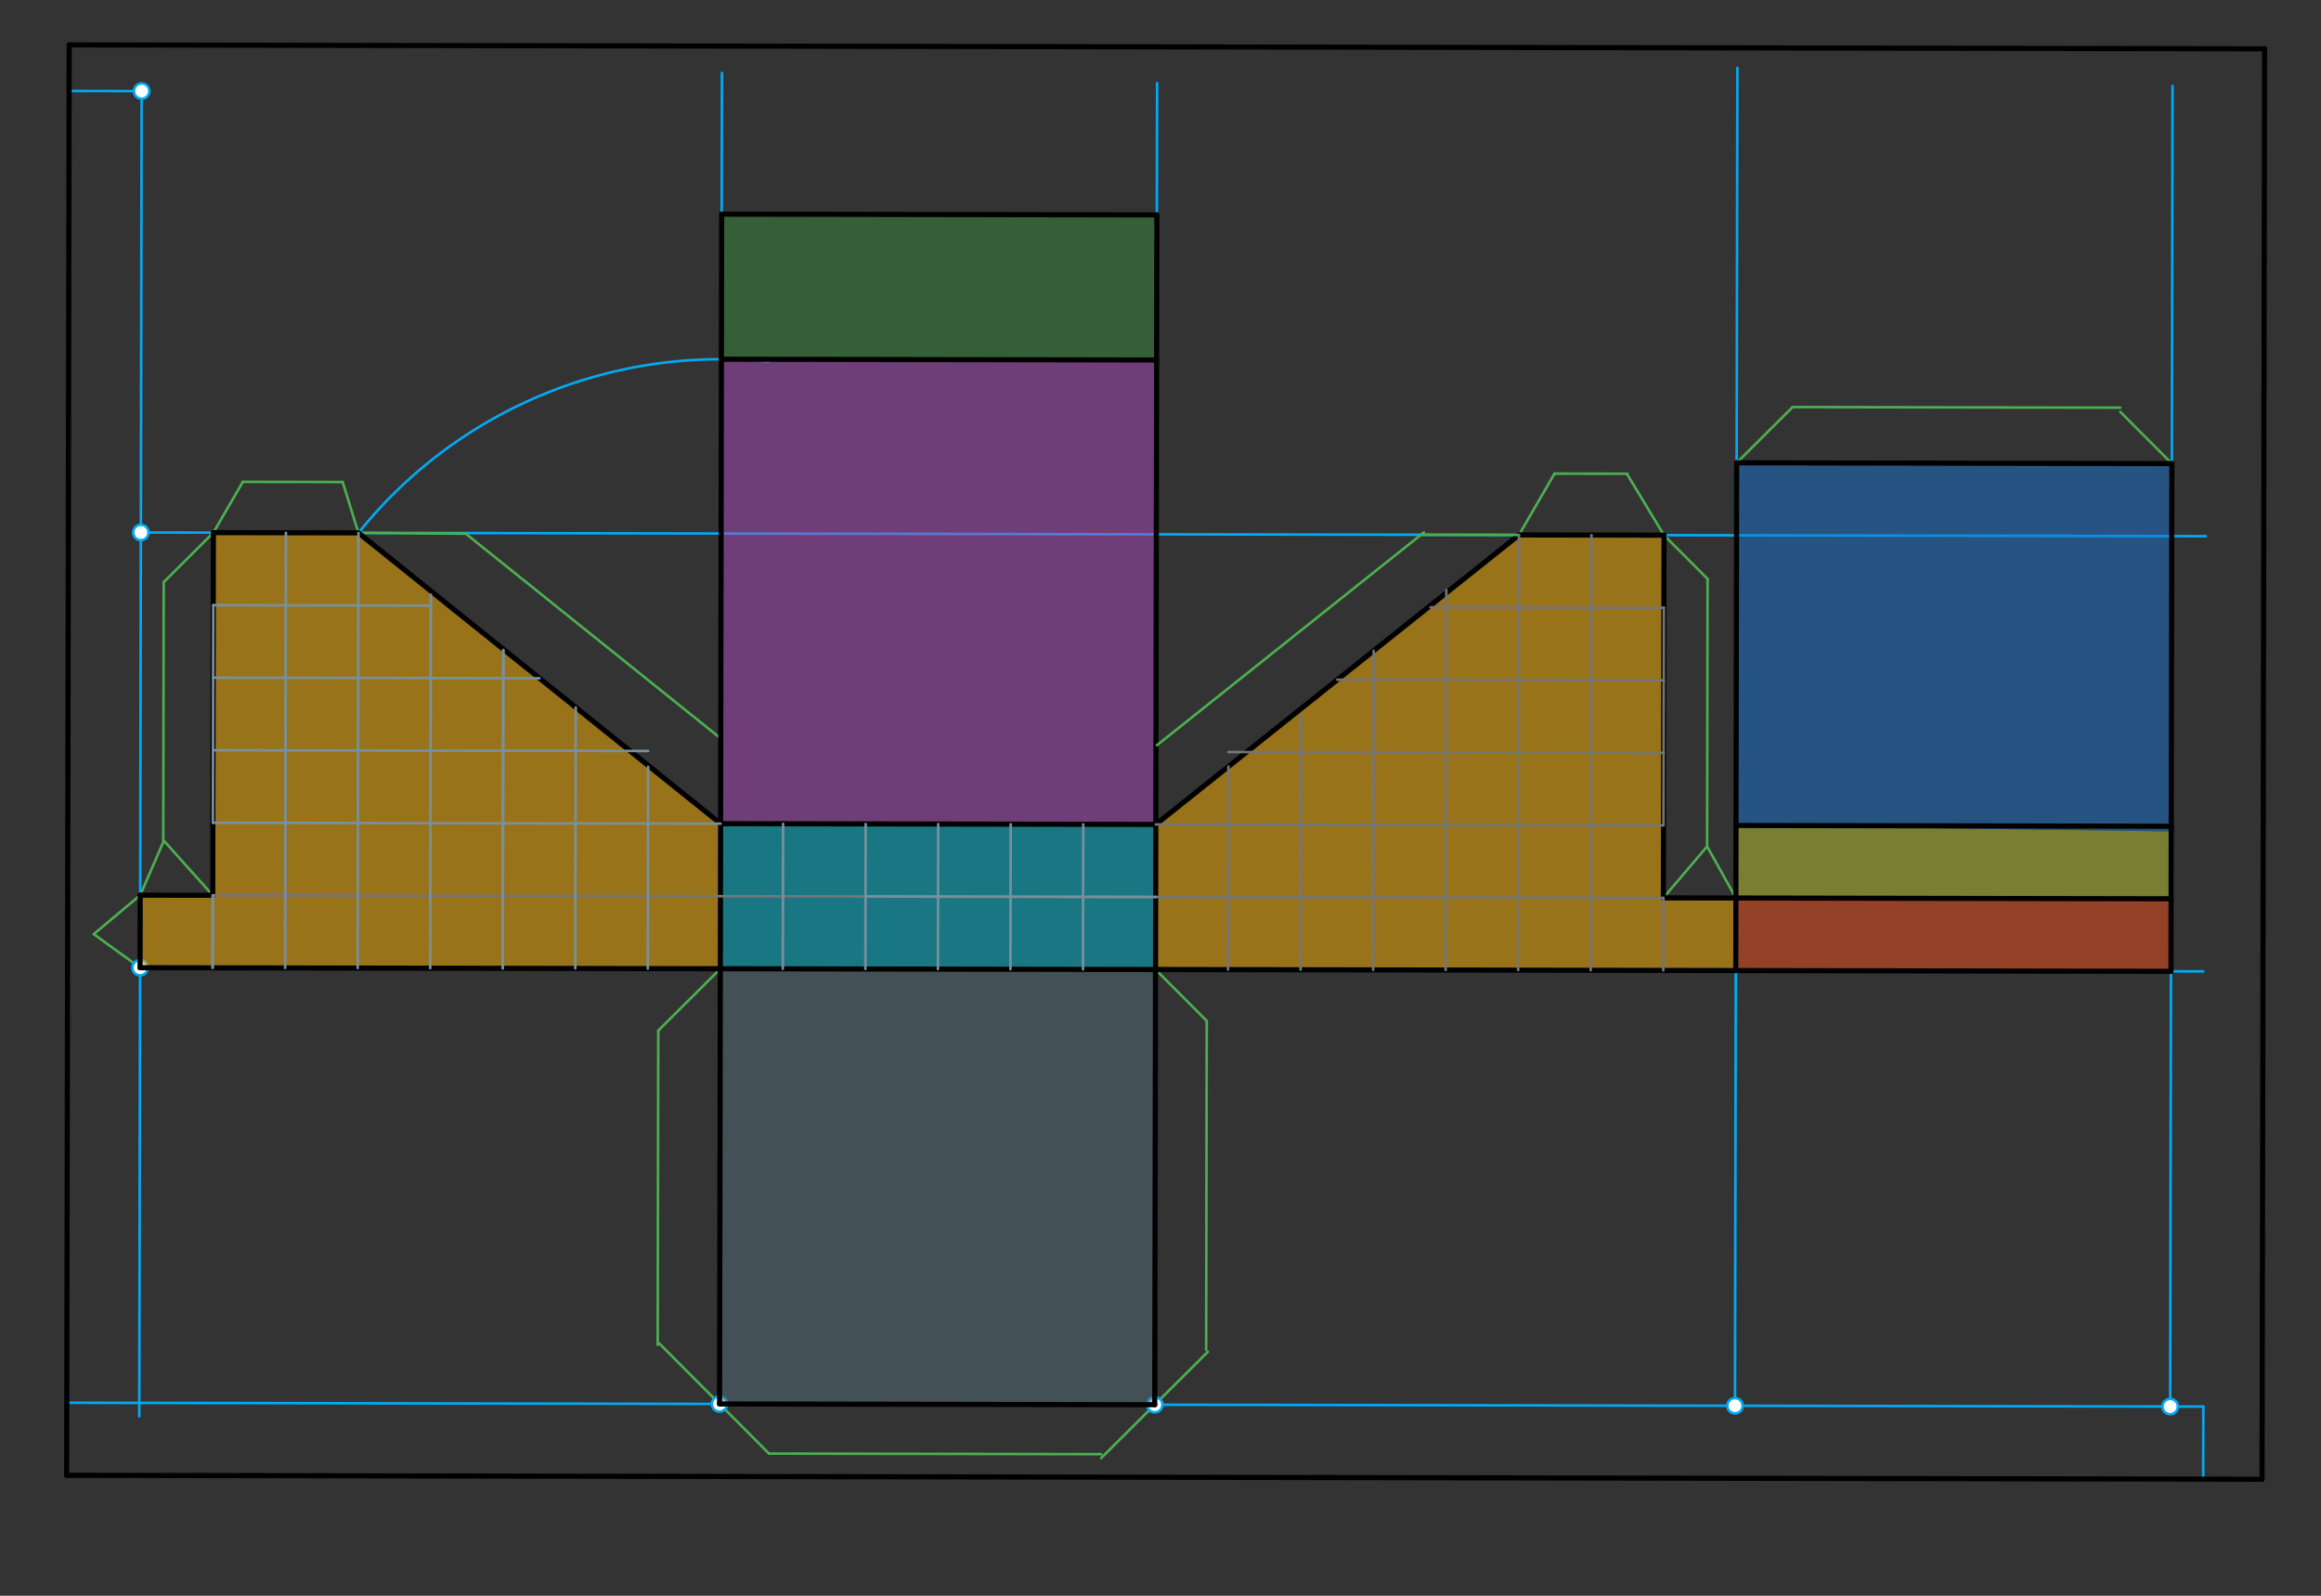 <svg xmlns="http://www.w3.org/2000/svg" class="svg--1it" height="100%" preserveAspectRatio="xMidYMid meet" viewBox="0 0 907.087 623.622" width="100%"><rect x="0" y="0" width="907.087" height="623.622" fill="#333333" stroke="none"/><defs><marker id="marker-arrow" markerHeight="16" markerUnits="userSpaceOnUse" markerWidth="24" orient="auto-start-reverse" refX="24" refY="4" viewBox="0 0 24 8"><path d="M 0 0 L 24 4 L 0 8 z" stroke="inherit"></path></marker></defs><g class="aux-layer--1FB"><g class="element--2qn"><line stroke="#03A9F4" stroke-dasharray="none" stroke-linecap="round" stroke-width="1" x1="861.05" x2="861.1" y1="578.041" y2="549.694"></line></g><g class="element--2qn"><line stroke="#03A9F4" stroke-dasharray="none" stroke-linecap="round" stroke-width="1" x1="55.361" x2="54.435" y1="35.599" y2="553.542"></line></g><g class="element--2qn"><line stroke="#03A9F4" stroke-dasharray="none" stroke-linecap="round" stroke-width="1" x1="861.1" x2="26.098" y1="549.694" y2="548.2"></line></g><g class="element--2qn"><line stroke="#03A9F4" stroke-dasharray="none" stroke-linecap="round" stroke-width="1" x1="27.015" x2="55.361" y1="35.549" y2="35.599"></line></g><g class="element--2qn"><line stroke="#03A9F4" stroke-dasharray="none" stroke-linecap="round" stroke-width="1" x1="281.215" x2="282.146" y1="548.657" y2="28.502"></line></g><g class="element--2qn"><line stroke="#03A9F4" stroke-dasharray="none" stroke-linecap="round" stroke-width="1" x1="451.294" x2="452.218" y1="548.961" y2="32.501"></line></g><g class="element--2qn"><line stroke="#03A9F4" stroke-dasharray="none" stroke-linecap="round" stroke-width="1" x1="678.065" x2="679" y1="549.367" y2="26.527"></line></g><g class="element--2qn"><line stroke="#03A9F4" stroke-dasharray="none" stroke-linecap="round" stroke-width="1" x1="848.144" x2="849.067" y1="549.671" y2="33.567"></line></g><g class="element--2qn"><line stroke="#03A9F4" stroke-dasharray="none" stroke-linecap="round" stroke-width="1" x1="54.748" x2="861.072" y1="378.173" y2="379.615"></line></g><g class="element--2qn"><line stroke="#03A9F4" stroke-dasharray="none" stroke-linecap="round" stroke-width="1" x1="55.053" x2="862.054" y1="208.094" y2="209.538"></line></g><g class="element--2qn"><path d="M 140.092 208.246 A 181.506 181.506 0 0 1 300.379 141.352" fill="none" stroke="#03A9F4" stroke-dasharray="none" stroke-linecap="round" stroke-width="1"></path></g><g class="element--2qn"><line stroke="#4CAF50" stroke-dasharray="none" stroke-linecap="round" stroke-width="1" x1="281.681" x2="182.04" y1="288.58" y2="208.574"></line></g><g class="element--2qn"><line stroke="#4CAF50" stroke-dasharray="none" stroke-linecap="round" stroke-width="1" x1="182.04" x2="140.092" y1="208.574" y2="208.246"></line></g><g class="element--2qn"><line stroke="#4CAF50" stroke-dasharray="none" stroke-linecap="round" stroke-width="1" x1="281.52" x2="257.257" y1="378.578" y2="402.754"></line></g><g class="element--2qn"><line stroke="#4CAF50" stroke-dasharray="none" stroke-linecap="round" stroke-width="1" x1="257.257" x2="257.037" y1="402.754" y2="525.549"></line></g><g class="element--2qn"><line stroke="#4CAF50" stroke-dasharray="none" stroke-linecap="round" stroke-width="1" x1="281.215" x2="257.616" y1="548.657" y2="524.973"></line></g><g class="element--2qn"><line stroke="#4CAF50" stroke-dasharray="none" stroke-linecap="round" stroke-width="1" x1="451.598" x2="471.616" y1="378.883" y2="398.973"></line></g><g class="element--2qn"><line stroke="#4CAF50" stroke-dasharray="none" stroke-linecap="round" stroke-width="1" x1="471.616" x2="471.386" y1="398.973" y2="527.544"></line></g><g class="element--2qn"><line stroke="#4CAF50" stroke-dasharray="none" stroke-linecap="round" stroke-width="1" x1="451.294" x2="472.084" y1="548.961" y2="528.245"></line></g><g class="element--2qn"><line stroke="#4CAF50" stroke-dasharray="none" stroke-linecap="round" stroke-width="1" x1="83.399" x2="94.902" y1="208.145" y2="188.303"></line></g><g class="element--2qn"><line stroke="#4CAF50" stroke-dasharray="none" stroke-linecap="round" stroke-width="1" x1="94.902" x2="133.914" y1="188.303" y2="188.373"></line></g><g class="element--2qn"><line stroke="#4CAF50" stroke-dasharray="none" stroke-linecap="round" stroke-width="1" x1="140.092" x2="133.914" y1="208.246" y2="188.373"></line></g><g class="element--2qn"><line stroke="#4CAF50" stroke-dasharray="none" stroke-linecap="round" stroke-width="1" x1="593.634" x2="607.53" y1="209.058" y2="185.088"></line></g><g class="element--2qn"><line stroke="#4CAF50" stroke-dasharray="none" stroke-linecap="round" stroke-width="1" x1="636.047" x2="650.327" y1="185.547" y2="209.159"></line></g><g class="element--2qn"><line stroke="#4CAF50" stroke-dasharray="none" stroke-linecap="round" stroke-width="1" x1="607.53" x2="636.048" y1="185.088" y2="185.139"></line></g><g class="element--2qn"><line stroke="#4CAF50" stroke-dasharray="none" stroke-linecap="round" stroke-width="1" x1="650.327" x2="667.349" y1="209.159" y2="226.242"></line></g><g class="element--2qn"><line stroke="#4CAF50" stroke-dasharray="none" stroke-linecap="round" stroke-width="1" x1="667.349" x2="667.162" y1="226.242" y2="330.767"></line></g><g class="element--2qn"><line stroke="#4CAF50" stroke-dasharray="none" stroke-linecap="round" stroke-width="1" x1="650.074" x2="667.162" y1="350.891" y2="330.767"></line></g><g class="element--2qn"><line stroke="#4CAF50" stroke-dasharray="none" stroke-linecap="round" stroke-width="1" x1="281.215" x2="300.544" y1="548.657" y2="568.055"></line></g><g class="element--2qn"><line stroke="#4CAF50" stroke-dasharray="none" stroke-linecap="round" stroke-width="1" x1="451.294" x2="430.338" y1="548.961" y2="569.842"></line></g><g class="element--2qn"><line stroke="#4CAF50" stroke-dasharray="none" stroke-linecap="round" stroke-width="1" x1="300.544" x2="430.34" y1="568.055" y2="568.287"></line></g><g class="element--2qn"><line stroke="#4CAF50" stroke-dasharray="none" stroke-linecap="round" stroke-width="1" x1="83.399" x2="63.989" y1="208.145" y2="227.485"></line></g><g class="element--2qn"><line stroke="#4CAF50" stroke-dasharray="none" stroke-linecap="round" stroke-width="1" x1="64.047" x2="83.145" y1="328.547" y2="349.877"></line></g><g class="element--2qn"><line stroke="#4CAF50" stroke-dasharray="none" stroke-linecap="round" stroke-width="1" x1="667.162" x2="678.42" y1="330.767" y2="350.942"></line></g><g class="element--2qn"><line stroke="#4CAF50" stroke-dasharray="none" stroke-linecap="round" stroke-width="1" x1="64.047" x2="54.799" y1="328.547" y2="349.826"></line></g><g class="element--2qn"><line stroke="#4CAF50" stroke-dasharray="none" stroke-linecap="round" stroke-width="1" x1="63.989" x2="63.808" y1="227.485" y2="328.546"></line></g><g class="element--2qn"><line stroke="#4CAF50" stroke-dasharray="none" stroke-linecap="round" stroke-width="1" x1="54.799" x2="36.634" y1="349.826" y2="365.055"></line></g><g class="element--2qn"><line stroke="#4CAF50" stroke-dasharray="none" stroke-linecap="round" stroke-width="1" x1="36.634" x2="54.748" y1="365.055" y2="378.173"></line></g><g class="element--2qn"><line stroke="#4CAF50" stroke-dasharray="none" stroke-linecap="round" stroke-width="1" x1="678.724" x2="700.58" y1="180.863" y2="159.086"></line></g><g class="element--2qn"><line stroke="#4CAF50" stroke-dasharray="none" stroke-linecap="round" stroke-width="1" x1="848.803" x2="828.648" y1="181.168" y2="160.941"></line></g><g class="element--2qn"><line stroke="#4CAF50" stroke-dasharray="none" stroke-linecap="round" stroke-width="1" x1="700.58" x2="828.651" y1="159.086" y2="159.315"></line></g><g class="element--2qn"><circle cx="55.361" cy="35.599" r="3" stroke="#03A9F4" stroke-width="1" fill="#ffffff"></circle>}</g><g class="element--2qn"><circle cx="281.215" cy="548.657" r="3" stroke="#03A9F4" stroke-width="1" fill="#ffffff"></circle>}</g><g class="element--2qn"><circle cx="451.294" cy="548.961" r="3" stroke="#03A9F4" stroke-width="1" fill="#ffffff"></circle>}</g><g class="element--2qn"><circle cx="678.065" cy="549.367" r="3" stroke="#03A9F4" stroke-width="1" fill="#ffffff"></circle>}</g><g class="element--2qn"><circle cx="848.144" cy="549.671" r="3" stroke="#03A9F4" stroke-width="1" fill="#ffffff"></circle>}</g><g class="element--2qn"><circle cx="54.748" cy="378.173" r="3" stroke="#03A9F4" stroke-width="1" fill="#ffffff"></circle>}</g><g class="element--2qn"><circle cx="55.053" cy="208.094" r="3" stroke="#03A9F4" stroke-width="1" fill="#ffffff"></circle>}</g></g><g class="main-layer--3Vd"><g class="element--2qn"><g fill="#AB47BC" opacity="0.5"><path d="M 281.944 140.38 L 452.023 140.684 L 451.699 322.19 L 281.621 321.886 L 281.944 140.38 Z" stroke="none"></path></g></g><g class="element--2qn"><g fill="#00BCD4" opacity="0.5"><path d="M 281.621 321.886 L 281.52 378.578 L 451.598 378.883 L 451.699 322.19 L 281.621 321.886 Z" stroke="none"></path></g></g><g class="element--2qn"><g fill="#FFB300" opacity="0.5"><path d="M 451.699 322.19 L 451.598 378.883 L 678.369 379.288 L 678.42 350.942 L 650.074 350.891 L 650.327 209.159 L 593.634 209.058 L 451.699 322.19 Z" stroke="none"></path></g></g><g class="element--2qn"><g fill="#FFB300" opacity="0.5"><path d="M 281.621 321.886 L 140.092 208.246 L 83.399 208.145 L 83.145 349.877 L 54.799 349.826 L 54.748 378.173 L 281.52 378.578 L 281.621 321.886 Z" stroke="none"></path></g></g><g class="element--2qn"><g fill="#F4511E" opacity="0.5"><path d="M 678.42 350.942 L 678.369 379.288 L 848.448 379.593 L 848.498 351.246 L 678.42 350.942 Z" stroke="none"></path></g></g><g class="element--2qn"><g fill="#C0CA33" opacity="0.5"><path d="M 678.471 322.595 L 678.42 350.942 L 848.498 351.246 L 848.546 324.938 L 678.471 322.595 Z" stroke="none"></path></g></g><g class="element--2qn"><g fill="#1976D2" opacity="0.5"><path d="M 678.724 180.863 L 678.471 322.595 L 848.546 324.938 L 848.803 181.168 L 678.724 180.863 Z" stroke="none"></path></g></g><g class="element--2qn"><g fill="#388E3C" opacity="0.5"><path d="M 282.047 83.687 L 281.944 140.38 L 452.023 140.684 L 452.124 83.991 L 282.047 83.687 Z" stroke="none"></path></g></g><g class="element--2qn"><g fill="#546E7A" opacity="0.5"><path d="M 281.52 378.578 L 281.215 548.657 L 451.294 548.961 L 451.598 378.883 L 278.047 379.547 Z" stroke="none"></path></g></g><g class="element--2qn"><line stroke="#000000" stroke-dasharray="none" stroke-linecap="round" stroke-width="2" x1="27.047" x2="26.047" y1="17.547" y2="576.547"></line></g><g class="element--2qn"><line stroke="#000000" stroke-dasharray="none" stroke-linecap="round" stroke-width="2" x1="26.047" x2="884.048" y1="576.547" y2="578.082"></line></g><g class="element--2qn"><line stroke="#000000" stroke-dasharray="none" stroke-linecap="round" stroke-width="2" x1="884.048" x2="885.048" y1="578.082" y2="19.082"></line></g><g class="element--2qn"><line stroke="#000000" stroke-dasharray="none" stroke-linecap="round" stroke-width="2" x1="27.047" x2="885.048" y1="17.547" y2="19.082"></line></g><g class="element--2qn"><line stroke="#000000" stroke-dasharray="none" stroke-linecap="round" stroke-width="2" x1="54.748" x2="678.369" y1="378.173" y2="379.288"></line></g><g class="element--2qn"><line stroke="#000000" stroke-dasharray="none" stroke-linecap="round" stroke-width="2" x1="281.52" x2="281.621" y1="378.578" y2="321.886"></line></g><g class="element--2qn"><line stroke="#000000" stroke-dasharray="none" stroke-linecap="round" stroke-width="2" x1="281.621" x2="451.699" y1="321.886" y2="322.19"></line></g><g class="element--2qn"><line stroke="#000000" stroke-dasharray="none" stroke-linecap="round" stroke-width="2" x1="451.598" x2="451.699" y1="378.883" y2="322.19"></line></g><g class="element--2qn"><line stroke="#000000" stroke-dasharray="none" stroke-linecap="round" stroke-width="2" x1="54.748" x2="54.799" y1="378.173" y2="349.826"></line></g><g class="element--2qn"><line stroke="#000000" stroke-dasharray="none" stroke-linecap="round" stroke-width="2" x1="54.799" x2="83.145" y1="349.826" y2="349.877"></line></g><g class="element--2qn"><line stroke="#000000" stroke-dasharray="none" stroke-linecap="round" stroke-width="2" x1="83.145" x2="83.399" y1="349.877" y2="208.145"></line></g><g class="element--2qn"><line stroke="#000000" stroke-dasharray="none" stroke-linecap="round" stroke-width="2" x1="83.399" x2="140.092" y1="208.145" y2="208.246"></line></g><g class="element--2qn"><line stroke="#000000" stroke-dasharray="none" stroke-linecap="round" stroke-width="2" x1="281.621" x2="140.092" y1="321.886" y2="208.246"></line></g><g class="element--2qn"><line stroke="#000000" stroke-dasharray="none" stroke-linecap="round" stroke-width="2" x1="281.52" x2="281.215" y1="378.578" y2="548.657"></line></g><g class="element--2qn"><line stroke="#000000" stroke-dasharray="none" stroke-linecap="round" stroke-width="2" x1="281.215" x2="451.294" y1="548.657" y2="548.961"></line></g><g class="element--2qn"><line stroke="#000000" stroke-dasharray="none" stroke-linecap="round" stroke-width="2" x1="451.598" x2="451.294" y1="378.883" y2="548.961"></line></g><g class="element--2qn"><line stroke="#000000" stroke-dasharray="none" stroke-linecap="round" stroke-width="2" x1="678.369" x2="678.42" y1="379.288" y2="350.942"></line></g><g class="element--2qn"><line stroke="#000000" stroke-dasharray="none" stroke-linecap="round" stroke-width="2" x1="678.42" x2="650.074" y1="350.942" y2="350.891"></line></g><g class="element--2qn"><line stroke="#000000" stroke-dasharray="none" stroke-linecap="round" stroke-width="2" x1="650.074" x2="650.327" y1="350.891" y2="209.159"></line></g><g class="element--2qn"><line stroke="#000000" stroke-dasharray="none" stroke-linecap="round" stroke-width="2" x1="650.327" x2="593.634" y1="209.159" y2="209.058"></line></g><g class="element--2qn"><line stroke="#000000" stroke-dasharray="none" stroke-linecap="round" stroke-width="2" x1="593.634" x2="451.699" y1="209.058" y2="322.19"></line></g><g class="element--2qn"><line stroke="#000000" stroke-dasharray="none" stroke-linecap="round" stroke-width="2" x1="281.621" x2="281.946" y1="321.886" y2="140.38"></line></g><g class="element--2qn"><line stroke="#000000" stroke-dasharray="none" stroke-linecap="round" stroke-width="2" x1="281.946" x2="452.024" y1="140.38" y2="140.684"></line></g><g class="element--2qn"><line stroke="#000000" stroke-dasharray="none" stroke-linecap="round" stroke-width="2" x1="452.024" x2="451.699" y1="140.684" y2="322.19"></line></g><g class="element--2qn"><line stroke="#000000" stroke-dasharray="none" stroke-linecap="round" stroke-width="2" x1="678.369" x2="848.448" y1="379.288" y2="379.593"></line></g><g class="element--2qn"><line stroke="#000000" stroke-dasharray="none" stroke-linecap="round" stroke-width="2" x1="678.42" x2="848.498" y1="350.942" y2="351.246"></line></g><g class="element--2qn"><line stroke="#000000" stroke-dasharray="none" stroke-linecap="round" stroke-width="2" x1="848.448" x2="848.498" y1="379.593" y2="351.246"></line></g><g class="element--2qn"><line stroke="#000000" stroke-dasharray="none" stroke-linecap="round" stroke-width="2" x1="678.42" x2="678.471" y1="350.942" y2="322.595"></line></g><g class="element--2qn"><line stroke="#000000" stroke-dasharray="none" stroke-linecap="round" stroke-width="2" x1="678.471" x2="848.549" y1="322.595" y2="322.9"></line></g><g class="element--2qn"><line stroke="#000000" stroke-dasharray="none" stroke-linecap="round" stroke-width="2" x1="848.549" x2="848.498" y1="322.9" y2="351.246"></line></g><g class="element--2qn"><line stroke="#000000" stroke-dasharray="none" stroke-linecap="round" stroke-width="2" x1="678.471" x2="678.724" y1="322.595" y2="180.863"></line></g><g class="element--2qn"><line stroke="#000000" stroke-dasharray="none" stroke-linecap="round" stroke-width="2" x1="678.724" x2="848.803" y1="180.863" y2="181.168"></line></g><g class="element--2qn"><line stroke="#000000" stroke-dasharray="none" stroke-linecap="round" stroke-width="2" x1="848.803" x2="848.546" y1="181.168" y2="324.938"></line></g><g class="element--2qn"><line stroke="#000000" stroke-dasharray="none" stroke-linecap="round" stroke-width="2" x1="281.944" x2="282.046" y1="140.38" y2="83.687"></line></g><g class="element--2qn"><line stroke="#000000" stroke-dasharray="none" stroke-linecap="round" stroke-width="2" x1="282.046" x2="452.124" y1="83.687" y2="83.991"></line></g><g class="element--2qn"><line stroke="#000000" stroke-dasharray="none" stroke-linecap="round" stroke-width="2" x1="452.124" x2="452.023" y1="83.991" y2="140.684"></line></g><g class="element--2qn"><line stroke="#4CAF50" stroke-dasharray="none" stroke-linecap="round" stroke-width="1" x1="452.153" x2="556.474" y1="291.229" y2="208.077"></line></g><g class="element--2qn"><line stroke="#4CAF50" stroke-dasharray="none" stroke-linecap="round" stroke-width="1" x1="555.33" x2="593.634" y1="208.989" y2="209.058"></line></g><g class="element--2qn"><line stroke="#757575" stroke-dasharray="none" stroke-linecap="round" stroke-width="1" x1="479.944" x2="480.086" y1="378.933" y2="299.563"></line></g><g class="element--2qn"><line stroke="#757575" stroke-dasharray="none" stroke-linecap="round" stroke-width="1" x1="508.291" x2="508.469" y1="378.984" y2="279.533"></line></g><g class="element--2qn"><line stroke="#757575" stroke-dasharray="none" stroke-linecap="round" stroke-width="1" x1="536.637" x2="536.86" y1="379.035" y2="254.311"></line></g><g class="element--2qn"><line stroke="#757575" stroke-dasharray="none" stroke-linecap="round" stroke-width="1" x1="564.984" x2="565.249" y1="379.085" y2="230.528"></line></g><g class="element--2qn"><line stroke="#757575" stroke-dasharray="none" stroke-linecap="round" stroke-width="1" x1="593.634" x2="593.33" y1="209.058" y2="379.136"></line></g><g class="element--2qn"><line stroke="#757575" stroke-dasharray="none" stroke-linecap="round" stroke-width="1" x1="621.676" x2="621.981" y1="379.187" y2="209.108"></line></g><g class="element--2qn"><line stroke="#757575" stroke-dasharray="none" stroke-linecap="round" stroke-width="1" x1="650.074" x2="650.023" y1="350.891" y2="379.238"></line></g><g class="element--2qn"><line stroke="#757575" stroke-dasharray="none" stroke-linecap="round" stroke-width="1" x1="650.074" x2="451.649" y1="350.891" y2="350.536"></line></g><g class="element--2qn"><line stroke="#757575" stroke-dasharray="none" stroke-linecap="round" stroke-width="1" x1="451.699" x2="650.124" y1="322.19" y2="322.545"></line></g><g class="element--2qn"><line stroke="#757575" stroke-dasharray="none" stroke-linecap="round" stroke-width="1" x1="650.124" x2="650.175" y1="322.545" y2="294.198"></line></g><g class="element--2qn"><line stroke="#757575" stroke-dasharray="none" stroke-linecap="round" stroke-width="1" x1="650.175" x2="480.097" y1="294.198" y2="293.894"></line></g><g class="element--2qn"><line stroke="#757575" stroke-dasharray="none" stroke-linecap="round" stroke-width="1" x1="650.175" x2="650.226" y1="294.198" y2="265.852"></line></g><g class="element--2qn"><line stroke="#757575" stroke-dasharray="none" stroke-linecap="round" stroke-width="1" x1="650.226" x2="522.667" y1="265.852" y2="265.624"></line></g><g class="element--2qn"><line stroke="#757575" stroke-dasharray="none" stroke-linecap="round" stroke-width="1" x1="650.226" x2="650.276" y1="265.852" y2="237.506"></line></g><g class="element--2qn"><line stroke="#757575" stroke-dasharray="none" stroke-linecap="round" stroke-width="1" x1="650.276" x2="559.056" y1="237.506" y2="237.342"></line></g><g class="element--2qn"><line stroke="#757575" stroke-dasharray="none" stroke-linecap="round" stroke-width="1" x1="451.649" x2="281.57" y1="350.536" y2="350.232"></line></g><g class="element--2qn"><line stroke="#757575" stroke-dasharray="none" stroke-linecap="round" stroke-width="1" x1="281.57" x2="83.145" y1="350.232" y2="349.877"></line></g><g class="element--2qn"><line stroke="#78909C" stroke-dasharray="none" stroke-linecap="round" stroke-width="1" x1="83.145" x2="83.095" y1="349.877" y2="378.223"></line></g><g class="element--2qn"><line stroke="#78909C" stroke-dasharray="none" stroke-linecap="round" stroke-width="1" x1="253.173" x2="253.314" y1="378.528" y2="299.7"></line></g><g class="element--2qn"><line stroke="#78909C" stroke-dasharray="none" stroke-linecap="round" stroke-width="1" x1="224.827" x2="225.009" y1="378.477" y2="276.475"></line></g><g class="element--2qn"><line stroke="#78909C" stroke-dasharray="none" stroke-linecap="round" stroke-width="1" x1="196.48" x2="196.703" y1="378.426" y2="254.032"></line></g><g class="element--2qn"><line stroke="#78909C" stroke-dasharray="none" stroke-linecap="round" stroke-width="1" x1="196.48" x2="196.703" y1="378.426" y2="254.032"></line></g><g class="element--2qn"><line stroke="#78909C" stroke-dasharray="none" stroke-linecap="round" stroke-width="1" x1="168.134" x2="168.395" y1="378.376" y2="232.367"></line></g><g class="element--2qn"><line stroke="#78909C" stroke-dasharray="none" stroke-linecap="round" stroke-width="1" x1="139.787" x2="140.092" y1="378.325" y2="208.246"></line></g><g class="element--2qn"><line stroke="#78909C" stroke-dasharray="none" stroke-linecap="round" stroke-width="1" x1="111.441" x2="111.745" y1="378.274" y2="208.196"></line></g><g class="element--2qn"><line stroke="#78909C" stroke-dasharray="none" stroke-linecap="round" stroke-width="1" x1="83.095" x2="83.145" y1="378.223" y2="349.877"></line></g><g class="element--2qn"><line stroke="#78909C" stroke-dasharray="none" stroke-linecap="round" stroke-width="1" x1="281.621" x2="83.196" y1="321.886" y2="321.531"></line></g><g class="element--2qn"><line stroke="#78909C" stroke-dasharray="none" stroke-linecap="round" stroke-width="1" x1="83.196" x2="83.247" y1="321.531" y2="293.184"></line></g><g class="element--2qn"><line stroke="#78909C" stroke-dasharray="none" stroke-linecap="round" stroke-width="1" x1="83.247" x2="253.325" y1="293.184" y2="293.488"></line></g><g class="element--2qn"><line stroke="#78909C" stroke-dasharray="none" stroke-linecap="round" stroke-width="1" x1="83.247" x2="83.297" y1="293.184" y2="264.838"></line></g><g class="element--2qn"><line stroke="#78909C" stroke-dasharray="none" stroke-linecap="round" stroke-width="1" x1="83.297" x2="210.856" y1="264.838" y2="265.066"></line></g><g class="element--2qn"><line stroke="#78909C" stroke-dasharray="none" stroke-linecap="round" stroke-width="1" x1="83.297" x2="83.348" y1="264.838" y2="236.491"></line></g><g class="element--2qn"><line stroke="#78909C" stroke-dasharray="none" stroke-linecap="round" stroke-width="1" x1="83.348" x2="168.387" y1="236.491" y2="236.643"></line></g><g class="element--2qn"><line stroke="#78909C" stroke-dasharray="none" stroke-linecap="round" stroke-width="1" x1="451.649" x2="423.302" y1="350.536" y2="350.486"></line></g><g class="element--2qn"><line stroke="#78909C" stroke-dasharray="none" stroke-linecap="round" stroke-width="1" x1="423.302" x2="423.353" y1="350.486" y2="322.139"></line></g><g class="element--2qn"><line stroke="#78909C" stroke-dasharray="none" stroke-linecap="round" stroke-width="1" x1="423.302" x2="394.956" y1="350.486" y2="350.435"></line></g><g class="element--2qn"><line stroke="#78909C" stroke-dasharray="none" stroke-linecap="round" stroke-width="1" x1="423.302" x2="423.252" y1="350.486" y2="378.832"></line></g><g class="element--2qn"><line stroke="#78909C" stroke-dasharray="none" stroke-linecap="round" stroke-width="1" x1="394.956" x2="394.905" y1="350.435" y2="378.781"></line></g><g class="element--2qn"><line stroke="#78909C" stroke-dasharray="none" stroke-linecap="round" stroke-width="1" x1="394.956" x2="395.007" y1="350.435" y2="322.088"></line></g><g class="element--2qn"><line stroke="#78909C" stroke-dasharray="none" stroke-linecap="round" stroke-width="1" x1="394.956" x2="366.609" y1="350.435" y2="350.384"></line></g><g class="element--2qn"><line stroke="#78909C" stroke-dasharray="none" stroke-linecap="round" stroke-width="1" x1="366.609" x2="366.66" y1="350.384" y2="322.038"></line></g><g class="element--2qn"><line stroke="#78909C" stroke-dasharray="none" stroke-linecap="round" stroke-width="1" x1="366.609" x2="366.559" y1="350.384" y2="378.731"></line></g><g class="element--2qn"><line stroke="#78909C" stroke-dasharray="none" stroke-linecap="round" stroke-width="1" x1="366.609" x2="338.263" y1="350.384" y2="350.333"></line></g><g class="element--2qn"><line stroke="#78909C" stroke-dasharray="none" stroke-linecap="round" stroke-width="1" x1="338.263" x2="338.314" y1="350.333" y2="321.987"></line></g><g class="element--2qn"><line stroke="#78909C" stroke-dasharray="none" stroke-linecap="round" stroke-width="1" x1="338.263" x2="338.212" y1="350.333" y2="378.68"></line></g><g class="element--2qn"><line stroke="#78909C" stroke-dasharray="none" stroke-linecap="round" stroke-width="1" x1="306.046" x2="305.945" y1="321.929" y2="378.622"></line></g></g><g class="snaps-layer--2PT"></g><g class="temp-layer--rAP"></g></svg>